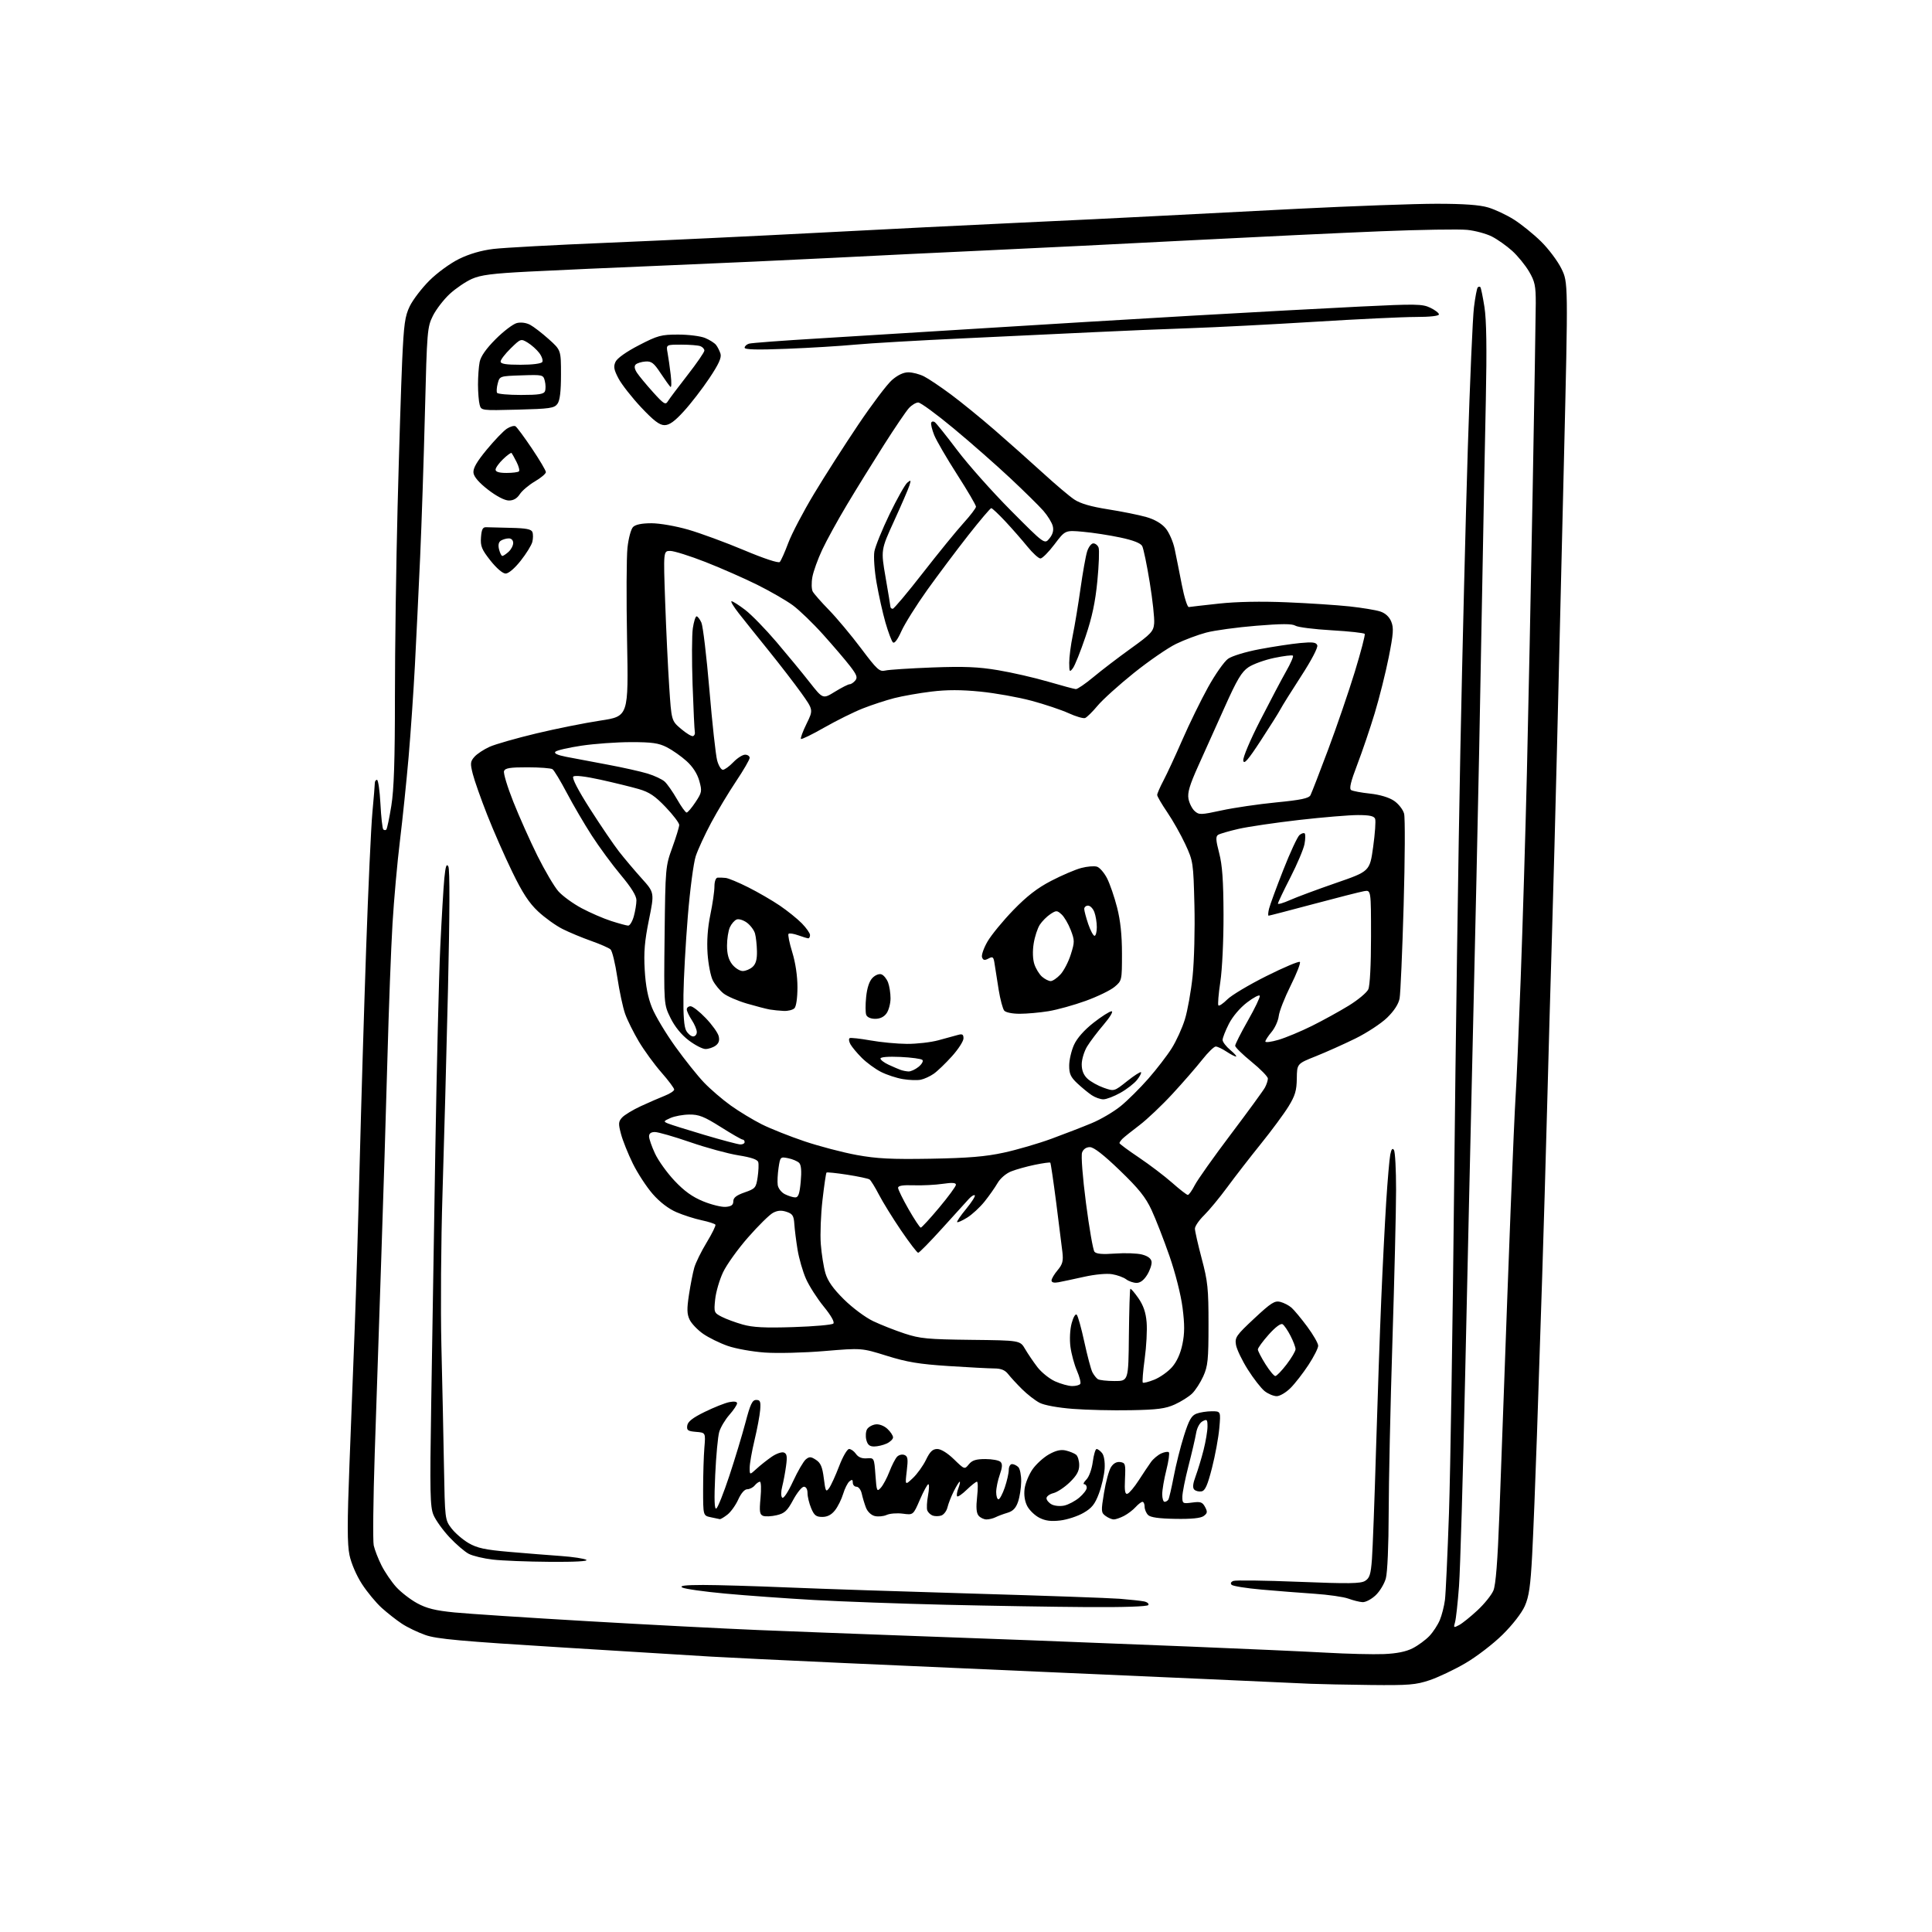 <?xml version="1.0" encoding="UTF-8" standalone="no"?>
<svg 
  version="1.1" 
  xmlns="http://www.w3.org/2000/svg" 
  xmlns:xlink="http://www.w3.org/1999/xlink" 
  xmlns:svg="http://www.w3.org/2000/svg"
  xmlns:rdf="http://www.w3.org/1999/02/22-rdf-syntax-ns#"
  xmlns:cc="http://creativecommons.org/ns#"
  xmlns:dc="http://purl.org/dc/elements/1.1/"
  viewBox="0 0 768 768"
  width="768"
  height="768"
>
<style>svg {background-color: white; }</style>"
<path stroke="none" fill="black" fill-rule="evenodd" d="M544.78,669.81C535.28,669.70 524.58,669.48 521.00,669.33C517.42,669.17 499.20,668.35 480.50,667.50C461.80,666.66 431.20,665.31 412.50,664.50C393.80,663.70 358.93,662.15 335.00,661.06C311.07,659.97 287.45,658.83 282.50,658.52C277.55,658.21 251.25,656.59 224.05,654.92C183.24,652.41 173.63,651.54 169.11,649.95C166.10,648.89 161.89,646.87 159.77,645.46C157.64,644.06 154.05,641.24 151.78,639.20C149.52,637.17 145.96,632.88 143.89,629.68C141.70,626.31 139.62,621.47 138.93,618.18C138.02,613.81 138.01,605.48 138.92,582.00C139.56,565.23 140.51,540.70 141.02,527.50C141.53,514.30 142.42,484.82 142.99,462.00C143.57,439.18 144.72,400.93 145.55,377.00C146.38,353.07 147.49,328.77 148.03,323.00C148.56,317.23 149.00,311.94 149.00,311.25C149.00,310.56 149.39,310.00 149.86,310.00C150.34,310.00 150.95,314.29 151.23,319.53C151.50,324.77 152.01,329.34 152.36,329.70C152.71,330.05 153.25,330.08 153.56,329.78C153.87,329.47 154.76,325.23 155.55,320.36C156.61,313.88 156.99,302.23 156.99,277.00C156.99,258.02 157.47,224.05 158.05,201.50C158.63,178.95 159.45,152.82 159.87,143.43C160.54,128.76 160.96,125.71 162.89,121.72C164.13,119.17 167.63,114.59 170.66,111.56C173.76,108.46 178.94,104.68 182.47,102.94C186.56,100.93 191.33,99.54 196.13,98.96C200.18,98.47 220.60,97.36 241.50,96.50C262.40,95.63 300.20,93.84 325.50,92.51C350.80,91.17 386.80,89.38 405.50,88.52C424.20,87.66 447.82,86.52 458.00,85.97C468.18,85.43 494.27,84.09 516.00,82.99C537.73,81.90 562.51,81.00 571.07,81.00C581.85,81.00 588.15,81.45 591.57,82.47C594.28,83.27 598.89,85.44 601.82,87.29C604.74,89.14 609.58,93.04 612.57,95.98C615.56,98.91 619.21,103.78 620.69,106.80C623.38,112.30 623.38,112.30 621.68,183.40C620.75,222.51 619.51,273.62 618.94,297.00C618.38,320.38 617.47,353.90 616.94,371.50C616.40,389.10 615.53,419.93 615.01,440.00C614.48,460.07 613.59,490.45 613.04,507.50C612.48,524.55 611.55,552.90 610.96,570.50C610.37,588.10 609.51,609.52 609.06,618.10C608.40,630.49 607.80,634.66 606.13,638.43C604.90,641.21 601.24,645.92 597.27,649.83C593.55,653.50 586.90,658.60 582.50,661.16C578.10,663.73 571.70,666.76 568.28,667.91C562.81,669.75 559.98,669.98 544.78,669.81zM550.08,657.52C555.23,657.31 558.92,656.56 561.58,655.20C563.74,654.09 566.71,651.90 568.20,650.34C569.68,648.78 571.55,645.92 572.35,644.00C573.15,642.08 574.07,638.48 574.39,636.00C574.70,633.52 575.42,618.00 575.99,601.50C576.55,585.00 577.48,526.05 578.05,470.50C578.62,414.95 579.73,337.55 580.51,298.50C581.30,259.45 582.63,205.45 583.47,178.50C584.32,151.55 585.42,126.20 585.92,122.17C586.42,118.13 587.10,114.57 587.42,114.25C587.74,113.93 588.21,113.87 588.46,114.13C588.71,114.38 589.44,117.94 590.09,122.04C590.90,127.23 591.07,138.48 590.64,159.00C590.29,175.22 589.76,202.90 589.45,220.50C589.15,238.10 588.49,272.98 588.00,298.00C587.51,323.02 586.40,372.98 585.55,409.00C584.70,445.02 583.30,506.90 582.43,546.50C581.57,586.10 580.47,623.90 579.98,630.50C579.49,637.10 578.78,643.56 578.40,644.86C577.75,647.08 577.85,647.15 580.04,645.98C581.33,645.29 584.61,642.65 587.33,640.11C590.06,637.58 592.90,634.04 593.65,632.26C594.59,630.05 595.33,620.59 596.02,602.26C596.58,587.54 597.47,562.90 598.02,547.50C598.56,532.10 599.67,502.18 600.49,481.00C601.31,459.82 602.23,439.12 602.52,435.00C602.82,430.88 603.70,410.18 604.50,389.00C605.29,367.82 606.40,330.93 606.97,307.00C607.54,283.07 608.56,233.12 609.24,196.00C609.92,158.88 610.48,124.90 610.49,120.50C610.50,113.60 610.13,111.87 607.81,107.92C606.32,105.40 603.31,101.70 601.10,99.71C598.89,97.72 595.28,95.16 593.06,94.03C590.84,92.90 586.43,91.70 583.26,91.38C580.09,91.05 564.67,91.30 549.00,91.93C533.33,92.56 499.31,94.18 473.40,95.52C447.50,96.87 411.28,98.66 392.90,99.50C374.53,100.34 346.68,101.69 331.00,102.50C315.32,103.30 285.85,104.65 265.50,105.49C245.15,106.33 220.29,107.44 210.26,107.96C195.77,108.70 191.11,109.30 187.59,110.86C185.15,111.94 181.18,114.63 178.78,116.84C176.38,119.06 173.37,122.97 172.09,125.53C169.85,130.03 169.73,131.47 168.92,163.85C168.46,182.36 167.60,208.30 167.01,221.50C166.41,234.70 165.48,254.05 164.93,264.50C164.38,274.95 163.25,291.38 162.42,301.00C161.58,310.62 160.04,325.54 158.99,334.15C157.93,342.75 156.60,357.60 156.03,367.15C155.45,376.69 154.54,400.93 154.00,421.00C153.46,441.07 152.35,477.07 151.53,501.00C150.72,524.92 149.56,559.49 148.96,577.82C148.36,596.15 148.18,612.57 148.56,614.32C148.94,616.07 150.33,619.65 151.66,622.29C152.98,624.92 155.61,628.77 157.48,630.85C159.36,632.92 163.11,635.83 165.83,637.31C169.61,639.37 173.07,640.22 180.63,640.97C186.06,641.50 209.85,643.07 233.50,644.44C257.15,645.82 287.75,647.40 301.50,647.97C315.25,648.53 339.32,649.45 355.00,650.02C370.68,650.58 394.98,651.48 409.00,652.01C423.02,652.55 451.87,653.69 473.09,654.54C494.32,655.40 518.62,656.49 527.09,656.96C535.57,657.44 545.91,657.69 550.08,657.52zM432.19,638.84C419.16,638.76 393.88,638.34 376.00,637.92C358.12,637.50 334.50,636.64 323.50,636.02C312.50,635.39 296.62,634.25 288.21,633.47C279.80,632.69 272.15,631.61 271.21,631.06C269.99,630.35 272.38,630.06 279.50,630.05C285.00,630.05 300.07,630.49 313.00,631.03C325.93,631.57 359.28,632.68 387.12,633.49C414.97,634.30 441.07,635.22 445.12,635.54C449.18,635.86 453.53,636.34 454.79,636.59C456.05,636.85 456.81,637.50 456.48,638.03C456.12,638.62 446.61,638.94 432.19,638.84zM541.64,636.88C540.46,636.82 537.92,636.19 536.00,635.48C534.08,634.78 528.00,633.91 522.50,633.54C517.00,633.17 507.55,632.43 501.51,631.89C495.46,631.36 490.10,630.50 489.59,629.99C489.02,629.42 489.30,628.82 490.30,628.44C491.19,628.10 502.86,628.25 516.21,628.79C536.14,629.59 540.89,629.53 542.66,628.42C544.45,627.30 544.92,625.83 545.37,619.78C545.67,615.78 546.41,596.08 547.00,576.00C547.60,555.92 548.53,529.15 549.07,516.50C549.60,503.85 550.49,486.44 551.03,477.82C551.58,469.19 552.31,460.72 552.65,458.99C553.10,456.77 553.53,456.23 554.13,457.17C554.59,457.90 554.97,465.02 554.96,473.00C554.96,480.98 554.30,508.20 553.50,533.50C552.70,558.80 552.04,589.40 552.02,601.50C552.00,614.26 551.53,625.16 550.89,627.44C550.29,629.61 548.45,632.65 546.79,634.19C545.14,635.74 542.82,636.95 541.64,636.88zM218.50,620.85C209.70,620.79 199.52,620.39 195.89,619.96C192.25,619.54 187.96,618.51 186.35,617.68C184.75,616.85 181.29,613.88 178.66,611.07C176.03,608.26 173.18,604.28 172.32,602.23C170.96,598.97 170.84,593.41 171.41,558.00C171.77,535.73 172.50,490.50 173.04,457.50C173.58,424.50 174.47,388.05 175.01,376.50C175.56,364.95 176.29,352.62 176.63,349.11C177.11,344.29 177.50,343.14 178.22,344.43C178.84,345.53 178.78,363.13 178.08,393.32C177.47,419.27 176.49,455.80 175.90,474.50C175.31,493.20 175.11,520.42 175.46,535.00C175.82,549.58 176.28,571.09 176.48,582.81C176.86,603.97 176.88,604.15 179.46,607.54C180.90,609.42 183.97,612.06 186.28,613.41C189.70,615.39 192.79,616.06 202.50,616.90C209.10,617.47 218.35,618.21 223.06,618.54C227.77,618.88 232.27,619.56 233.06,620.06C233.96,620.63 228.46,620.93 218.50,620.85zM421.50,604.41C417.86,604.85 415.60,604.57 413.20,603.36C411.38,602.45 409.20,600.34 408.34,598.69C407.34,596.75 406.97,594.27 407.30,591.76C407.59,589.61 409.00,586.17 410.43,584.10C411.86,582.04 414.80,579.36 416.96,578.14C419.75,576.58 421.71,576.13 423.69,576.60C425.24,576.97 427.06,577.72 427.75,578.26C428.44,578.80 429.00,580.67 429.00,582.42C429.00,584.77 428.03,586.53 425.25,589.23C423.19,591.23 420.26,593.17 418.75,593.54C417.24,593.91 416.00,594.83 416.00,595.57C416.00,596.32 416.93,597.43 418.06,598.03C419.19,598.64 421.45,598.84 423.08,598.48C424.71,598.12 427.39,596.70 429.02,595.33C430.66,593.95 432.00,592.19 432.00,591.41C432.00,590.63 431.55,590.00 431.00,590.00C430.45,590.00 430.83,589.17 431.85,588.15C432.90,587.10 434.00,584.06 434.39,581.15C434.76,578.32 435.45,576.00 435.91,576.00C436.38,576.00 437.35,576.71 438.07,577.59C438.86,578.53 439.28,581.05 439.11,583.79C438.95,586.32 437.93,590.78 436.84,593.70C435.25,597.95 434.03,599.48 430.68,601.40C428.38,602.73 424.25,604.08 421.50,604.41zM286.12,603.88C285.78,603.82 284.15,603.47 282.50,603.12C279.50,602.48 279.50,602.48 279.50,591.99C279.50,586.22 279.73,578.80 280.00,575.50C280.50,569.50 280.50,569.50 276.69,569.19C273.42,568.92 272.92,568.56 273.19,566.69C273.41,565.11 275.35,563.59 280.14,561.25C283.80,559.46 288.18,557.71 289.89,557.37C291.85,556.98 293.00,557.15 293.00,557.84C293.00,558.44 291.63,560.50 289.95,562.41C288.27,564.32 286.45,567.37 285.91,569.19C285.37,571.01 284.65,578.76 284.30,586.41C283.86,596.26 283.99,600.12 284.76,599.65C285.35,599.28 287.67,593.47 289.90,586.74C292.13,580.01 295.02,570.45 296.33,565.50C298.26,558.15 299.05,556.50 300.60,556.50C302.20,556.50 302.45,557.12 302.18,560.50C302.00,562.69 300.99,568.09 299.93,572.50C298.88,576.90 298.01,581.82 298.01,583.44C298.00,586.37 298.00,586.37 300.75,583.85C302.26,582.46 304.98,580.31 306.79,579.07C308.59,577.83 310.76,577.08 311.60,577.40C312.81,577.86 312.99,578.98 312.47,582.74C312.12,585.36 311.42,589.06 310.93,590.97C310.41,593.01 310.41,594.81 310.94,595.34C311.46,595.86 313.23,593.21 315.24,588.87C317.12,584.81 319.41,580.88 320.32,580.13C321.74,578.97 322.35,579.00 324.37,580.32C326.24,581.55 326.91,583.14 327.48,587.67C328.13,592.88 328.33,593.26 329.57,591.57C330.32,590.54 332.12,586.62 333.56,582.85C335.01,579.04 336.78,576.00 337.53,576.00C338.28,576.00 339.51,576.88 340.26,577.96C341.18,579.27 342.62,579.86 344.57,579.71C347.50,579.50 347.50,579.50 348.00,586.37C348.47,592.87 348.59,593.13 350.17,591.37C351.08,590.34 352.61,587.48 353.56,585.00C354.51,582.52 355.87,579.88 356.57,579.11C357.27,578.35 358.59,578.01 359.49,578.36C360.88,578.89 361.03,579.91 360.45,584.75C359.76,590.50 359.76,590.50 362.88,587.56C364.60,585.94 366.94,582.68 368.09,580.31C369.69,577.00 370.74,576.00 372.59,576.00C374.05,576.00 376.65,577.60 379.21,580.09C383.43,584.18 383.43,584.18 385.13,582.09C386.43,580.49 387.96,580.00 391.71,580.00C394.40,580.00 397.10,580.50 397.72,581.12C398.54,581.94 398.46,583.29 397.42,586.24C396.64,588.45 396.00,591.54 396.00,593.13C396.00,594.71 396.41,596.00 396.91,596.00C397.40,596.00 398.53,593.89 399.41,591.32C400.28,588.75 401.00,585.60 401.00,584.32C401.00,583.04 401.58,582.00 402.30,582.00C403.01,582.00 404.14,582.54 404.80,583.20C405.46,583.86 405.97,586.45 405.94,588.95C405.91,591.45 405.35,595.07 404.69,596.98C403.83,599.50 402.67,600.70 400.50,601.35C398.85,601.84 396.72,602.63 395.76,603.12C394.81,603.60 393.18,604.00 392.14,604.00C391.10,604.00 389.68,603.32 388.99,602.49C388.12,601.44 387.95,599.20 388.42,594.99C388.79,591.70 388.76,589.00 388.35,589.00C387.93,589.00 386.12,590.43 384.31,592.18C382.51,593.93 380.79,595.12 380.49,594.82C380.19,594.52 380.40,593.09 380.95,591.64C381.50,590.19 381.75,589.00 381.50,589.00C381.25,589.00 380.20,590.69 379.16,592.75C378.13,594.81 376.99,597.71 376.64,599.18C376.29,600.66 375.16,602.13 374.14,602.46C373.12,602.78 371.58,602.78 370.72,602.45C369.86,602.12 368.91,601.20 368.61,600.42C368.31,599.64 368.44,596.97 368.90,594.50C369.36,592.02 369.42,590.00 369.03,590.00C368.65,590.00 367.14,592.76 365.68,596.13C363.03,602.27 363.03,602.27 358.89,601.71C356.61,601.41 353.71,601.63 352.45,602.21C351.18,602.78 349.05,602.98 347.70,602.64C346.27,602.28 344.82,600.88 344.21,599.26C343.63,597.74 342.89,595.26 342.56,593.75C342.23,592.24 341.30,591.00 340.48,591.00C339.67,591.00 339.00,590.27 339.00,589.38C339.00,588.14 338.69,588.02 337.66,588.87C336.93,589.48 335.80,591.72 335.16,593.85C334.52,595.98 333.07,598.92 331.93,600.36C330.52,602.16 328.90,603.00 326.88,603.00C324.42,603.00 323.64,602.39 322.45,599.53C321.65,597.62 321.00,594.92 321.00,593.53C321.00,592.00 320.43,591.00 319.56,591.00C318.77,591.00 316.86,593.35 315.31,596.22C312.95,600.61 311.90,601.58 308.74,602.32C306.67,602.81 304.24,602.92 303.35,602.58C301.98,602.05 301.81,600.90 302.32,595.48C302.65,591.91 302.55,589.00 302.08,589.00C301.62,589.00 300.68,589.67 300.00,590.50C299.32,591.33 297.98,592.00 297.03,592.00C295.98,592.00 294.59,593.59 293.47,596.07C292.46,598.31 290.53,601.01 289.18,602.07C287.83,603.13 286.45,603.95 286.12,603.88zM442.74,604.00C441.99,604.00 440.53,603.37 439.48,602.61C437.69,601.30 437.65,600.75 438.87,593.36C439.58,589.04 440.83,584.46 441.65,583.19C442.61,581.69 443.90,580.99 445.31,581.19C447.34,581.48 447.48,581.97 447.20,587.85C446.97,592.70 447.21,594.10 448.20,593.78C448.92,593.55 450.93,591.14 452.68,588.43C454.43,585.72 456.61,582.46 457.53,581.18C458.44,579.91 460.28,578.38 461.60,577.77C462.92,577.17 464.29,576.96 464.63,577.30C464.98,577.65 464.53,580.85 463.63,584.42C462.73,587.99 462.00,592.28 462.00,593.96C462.00,595.63 462.42,597.00 462.94,597.00C463.46,597.00 464.14,596.59 464.45,596.09C464.75,595.59 465.71,591.46 466.58,586.91C467.44,582.37 469.26,575.11 470.63,570.78C472.63,564.46 473.61,562.72 475.62,561.95C477.00,561.43 479.74,561.00 481.71,561.00C485.29,561.00 485.29,561.00 484.69,567.75C484.36,571.46 483.06,578.55 481.79,583.50C480.03,590.40 479.07,592.57 477.64,592.84C476.62,593.03 475.32,592.72 474.74,592.14C474.01,591.41 474.18,589.79 475.29,586.80C476.17,584.43 477.59,579.74 478.45,576.36C479.30,572.98 480.00,568.80 480.00,567.07C480.00,564.26 479.79,564.04 478.04,564.98C476.88,565.60 475.83,567.54 475.46,569.76C475.11,571.82 473.74,577.70 472.41,582.84C471.09,587.98 470.00,593.45 470.00,594.99C470.00,597.69 470.17,597.79 473.90,597.29C477.23,596.84 477.98,597.10 479.03,599.05C480.06,600.99 479.98,601.54 478.48,602.64C477.29,603.51 473.64,603.88 467.23,603.77C460.69,603.66 457.33,603.19 456.38,602.24C455.62,601.48 455.00,599.99 455.00,598.93C455.00,597.87 454.62,597.00 454.15,597.00C453.69,597.00 452.45,597.95 451.41,599.10C450.36,600.26 448.29,601.83 446.80,602.60C445.32,603.37 443.49,604.00 442.74,604.00zM347.47,575.00C345.67,575.00 344.86,574.31 344.37,572.35C344.01,570.89 344.15,568.97 344.70,568.10C345.25,567.22 346.79,566.37 348.12,566.21C349.51,566.04 351.47,566.79 352.76,568.00C353.99,569.14 355.00,570.66 355.00,571.38C355.00,572.09 353.85,573.20 352.45,573.84C351.05,574.48 348.81,575.00 347.47,575.00zM449.50,560.58C442.35,560.72 431.99,560.48 426.47,560.05C420.53,559.59 415.14,558.61 413.25,557.63C411.50,556.72 408.36,554.29 406.28,552.22C404.20,550.16 401.72,547.46 400.76,546.23C399.52,544.64 397.95,543.99 395.26,543.98C393.19,543.97 384.98,543.54 377.00,543.02C365.35,542.26 360.53,541.46 352.50,538.95C342.50,535.83 342.50,535.83 327.77,537.06C319.67,537.75 308.98,538.01 304.03,537.66C299.07,537.31 292.42,536.12 289.26,535.01C286.09,533.90 281.70,531.74 279.50,530.21C277.30,528.67 274.89,526.15 274.14,524.60C273.06,522.35 273.01,520.35 273.88,514.64C274.48,510.71 275.42,505.90 275.98,503.94C276.53,501.98 278.74,497.48 280.89,493.94C283.04,490.40 284.61,487.20 284.39,486.83C284.16,486.46 281.70,485.67 278.91,485.07C276.12,484.48 271.60,483.03 268.87,481.85C265.75,480.51 262.25,477.83 259.46,474.63C257.02,471.84 253.46,466.39 251.56,462.53C249.66,458.66 247.54,453.38 246.86,450.79C245.76,446.67 245.82,445.86 247.28,444.24C248.21,443.22 251.56,441.19 254.73,439.72C257.90,438.26 262.19,436.39 264.25,435.58C266.31,434.77 268.00,433.66 268.00,433.11C268.00,432.56 265.71,429.50 262.91,426.31C260.10,423.11 256.07,417.57 253.94,414.00C251.82,410.43 249.36,405.48 248.49,403.00C247.61,400.52 246.22,394.00 245.39,388.50C244.57,383.00 243.36,378.01 242.70,377.41C242.04,376.81 238.57,375.29 235.00,374.03C231.43,372.77 226.30,370.64 223.62,369.29C220.93,367.94 216.56,364.80 213.91,362.32C210.31,358.96 207.69,354.95 203.66,346.65C200.67,340.52 196.18,330.30 193.68,323.94C191.18,317.59 188.59,310.26 187.94,307.66C186.87,303.44 186.95,302.71 188.62,300.82C189.66,299.66 192.37,297.87 194.65,296.85C196.94,295.83 205.26,293.45 213.15,291.56C221.04,289.67 232.53,287.37 238.67,286.44C249.84,284.75 249.84,284.75 249.27,254.62C248.96,238.06 249.03,221.46 249.43,217.74C249.84,213.97 250.82,210.32 251.65,209.49C252.63,208.51 255.14,208.00 258.96,208.00C262.23,208.00 268.65,209.12 273.64,210.56C278.51,211.98 288.48,215.64 295.80,218.72C303.66,222.03 309.45,223.94 309.97,223.40C310.46,222.91 311.98,219.50 313.35,215.83C314.72,212.16 319.32,203.39 323.57,196.33C327.81,189.27 335.73,176.91 341.15,168.85C346.57,160.79 352.60,152.80 354.54,151.10C356.82,149.10 359.14,148.00 361.08,148.00C362.74,148.00 365.54,148.73 367.30,149.62C369.06,150.50 373.88,153.74 378.00,156.80C382.12,159.86 390.00,166.27 395.50,171.05C401.00,175.83 409.55,183.43 414.50,187.95C419.45,192.48 425.07,197.24 427.00,198.53C429.42,200.16 433.59,201.38 440.50,202.47C446.00,203.34 452.82,204.71 455.66,205.53C458.97,206.47 461.73,208.08 463.34,209.99C464.72,211.63 466.35,215.34 466.95,218.24C467.56,221.13 468.84,227.55 469.80,232.50C470.76,237.45 472.01,241.42 472.58,241.31C473.16,241.21 478.55,240.59 484.56,239.94C491.54,239.18 501.29,238.99 511.50,239.42C520.30,239.78 531.55,240.53 536.50,241.06C541.45,241.60 546.92,242.50 548.65,243.07C550.68,243.73 552.23,245.15 553.03,247.07C554.07,249.58 553.91,251.85 552.04,261.28C550.81,267.45 548.30,277.45 546.47,283.50C544.64,289.55 541.52,298.74 539.54,303.92C536.93,310.73 536.26,313.54 537.11,314.07C537.76,314.47 541.14,315.10 544.61,315.47C548.52,315.89 552.15,316.98 554.15,318.33C555.92,319.53 557.72,321.82 558.15,323.45C558.58,325.08 558.50,341.49 557.97,359.92C557.44,378.35 556.72,394.99 556.36,396.89C555.94,399.13 554.18,401.85 551.39,404.56C549.01,406.87 543.34,410.59 538.78,412.83C534.23,415.07 527.14,418.24 523.04,419.88C515.58,422.85 515.58,422.85 515.50,428.72C515.44,433.51 514.83,435.56 512.19,439.85C510.41,442.74 505.48,449.42 501.23,454.68C496.98,459.95 490.98,467.69 487.90,471.88C484.82,476.07 480.65,481.11 478.65,483.08C476.64,485.05 475.00,487.44 475.00,488.40C475.00,489.35 476.22,494.72 477.70,500.32C480.11,509.37 480.41,512.27 480.40,526.50C480.40,540.54 480.14,543.06 478.32,547.09C477.18,549.62 475.18,552.71 473.87,553.97C472.57,555.22 469.48,557.17 467.00,558.29C463.33,559.96 460.11,560.39 449.50,560.58zM507.52,555.00C506.28,555.00 504.12,554.10 502.72,553.00C501.32,551.89 498.30,548.02 496.01,544.39C493.72,540.77 491.61,536.35 491.32,534.59C490.84,531.63 491.41,530.82 498.57,524.13C505.23,517.91 506.71,516.96 508.92,517.51C510.34,517.87 512.36,518.91 513.40,519.83C514.45,520.75 517.26,524.14 519.65,527.36C522.04,530.58 524.00,534.00 524.00,534.95C524.00,535.91 522.26,539.35 520.13,542.59C518.00,545.84 514.80,549.96 513.01,551.75C511.23,553.54 508.75,555.00 507.52,555.00zM426.19,550.98C427.67,550.99 429.13,550.60 429.43,550.11C429.74,549.62 429.13,547.26 428.09,544.86C427.05,542.46 425.89,538.20 425.52,535.39C425.13,532.41 425.33,528.49 426.00,526.01C426.65,523.58 427.52,522.12 428.02,522.62C428.50,523.11 429.86,528.00 431.05,533.50C432.24,539.00 433.68,544.40 434.25,545.50C434.83,546.60 435.79,547.83 436.40,548.23C437.00,548.64 439.99,548.98 443.03,548.98C448.57,549.00 448.57,549.00 448.75,530.86C448.86,520.89 449.11,512.55 449.32,512.34C449.53,512.14 450.97,513.80 452.52,516.03C454.52,518.92 455.48,521.72 455.80,525.63C456.06,528.68 455.71,535.21 455.03,540.15C454.36,545.09 454.02,549.35 454.28,549.61C454.54,549.87 456.60,549.34 458.86,548.44C461.12,547.53 464.29,545.29 465.90,543.46C467.80,541.29 469.25,538.10 470.02,534.38C470.93,530.02 470.94,526.53 470.08,519.82C469.43,514.72 467.23,506.04 464.87,499.25C462.62,492.79 459.42,484.57 457.76,481.00C455.39,475.90 452.67,472.50 445.14,465.25C438.69,459.03 434.79,456.00 433.24,456.00C431.80,456.00 430.64,456.80 430.15,458.13C429.69,459.36 430.35,467.87 431.70,478.30C432.99,488.22 434.50,496.90 435.07,497.59C435.81,498.47 438.22,498.68 443.30,498.31C447.26,498.02 452.07,498.19 454.00,498.70C456.30,499.30 457.59,500.28 457.77,501.56C457.91,502.63 457.13,504.96 456.03,506.75C454.71,508.90 453.26,509.99 451.76,509.97C450.52,509.95 448.67,509.31 447.66,508.54C446.64,507.77 444.15,506.86 442.11,506.52C439.94,506.15 435.29,506.58 430.95,507.55C426.85,508.46 422.26,509.44 420.75,509.72C418.98,510.05 418.00,509.79 418.00,509.01C418.00,508.34 419.08,506.50 420.41,504.93C422.38,502.59 422.73,501.28 422.33,497.78C422.06,495.43 420.94,486.53 419.85,478.01C418.75,469.49 417.70,462.36 417.51,462.17C417.31,461.98 414.54,462.37 411.33,463.03C408.12,463.69 403.90,464.87 401.95,465.65C399.90,466.46 397.61,468.43 396.55,470.28C395.53,472.05 393.19,475.38 391.35,477.67C389.51,479.96 386.40,482.83 384.45,484.03C382.49,485.24 380.71,486.04 380.48,485.81C380.25,485.58 381.86,483.22 384.06,480.56C386.25,477.90 387.80,475.47 387.50,475.17C387.19,474.86 386.14,475.49 385.16,476.56C384.17,477.62 379.40,482.89 374.56,488.25C369.72,493.61 365.41,498.00 364.99,498.00C364.57,498.00 361.51,494.00 358.18,489.11C354.85,484.21 350.89,477.80 349.37,474.86C347.85,471.91 346.17,469.21 345.65,468.85C345.13,468.49 341.15,467.65 336.81,466.97C332.47,466.30 328.75,465.91 328.55,466.12C328.34,466.33 327.62,471.20 326.96,476.95C326.29,482.70 325.98,490.61 326.28,494.54C326.58,498.46 327.40,503.66 328.11,506.08C329.03,509.23 331.15,512.24 335.48,516.53C338.89,519.90 344.02,523.72 347.12,525.19C350.17,526.64 355.78,528.85 359.58,530.10C365.71,532.12 368.74,532.41 386.00,532.61C405.50,532.83 405.50,532.83 407.50,536.26C408.60,538.15 410.80,541.38 412.38,543.45C413.97,545.52 417.12,548.06 419.38,549.09C421.65,550.11 424.71,550.97 426.19,550.98zM506.96,547.00C507.48,547.00 509.50,544.91 511.45,542.36C513.40,539.80 515.00,537.08 515.00,536.32C515.00,535.55 514.11,533.17 513.01,531.03C511.92,528.89 510.50,526.81 509.84,526.40C509.12,525.96 506.98,527.55 504.33,530.52C501.95,533.19 500.01,535.85 500.02,536.44C500.03,537.02 501.38,539.64 503.02,542.25C504.66,544.86 506.43,547.00 506.96,547.00zM315.42,527.54C323.62,527.28 330.75,526.65 331.26,526.14C331.84,525.56 330.37,522.96 327.44,519.37C324.82,516.16 321.65,511.19 320.38,508.33C319.12,505.47 317.62,500.28 317.05,496.81C316.48,493.34 315.90,488.73 315.76,486.58C315.54,483.25 315.06,482.51 312.65,481.71C310.61,481.04 309.08,481.15 307.26,482.13C305.87,482.87 301.42,487.26 297.38,491.87C293.33,496.48 288.86,502.72 287.43,505.74C286.00,508.76 284.59,513.61 284.29,516.52C283.76,521.65 283.83,521.86 286.85,523.42C288.56,524.31 292.33,525.70 295.23,526.52C299.25,527.66 304.03,527.91 315.42,527.54zM366.02,488.00C366.38,488.00 369.68,484.42 373.34,480.04C377.00,475.67 380.00,471.58 380.00,470.95C380.00,470.14 378.47,470.04 374.75,470.59C371.86,471.02 366.69,471.28 363.25,471.17C358.89,471.02 357.00,471.32 357.00,472.18C357.00,472.85 358.88,476.68 361.18,480.70C363.48,484.71 365.65,488.00 366.02,488.00zM288.50,479.75C290.73,479.56 291.50,479.00 291.50,477.53C291.50,476.10 292.73,475.14 296.00,474.00C300.24,472.53 300.54,472.18 301.17,467.97C301.53,465.51 301.65,462.81 301.42,461.98C301.14,460.93 298.65,460.08 293.52,459.26C289.39,458.60 280.77,456.25 274.35,454.03C267.94,451.82 261.63,450.00 260.34,450.00C258.77,450.00 258.00,450.58 258.01,451.75C258.02,452.71 259.08,455.78 260.38,458.56C261.67,461.34 265.15,466.20 268.12,469.35C271.97,473.45 275.21,475.78 279.50,477.54C282.80,478.89 286.85,479.89 288.50,479.75zM316.11,475.99C317.36,476.00 317.85,474.60 318.30,469.75C318.69,465.52 318.49,463.10 317.68,462.27C317.01,461.60 315.05,460.76 313.31,460.41C310.21,459.79 310.14,459.86 309.49,464.23C309.12,466.68 308.97,469.76 309.16,471.07C309.35,472.38 310.62,474.02 312.00,474.71C313.38,475.40 315.23,475.98 316.11,475.99zM472.18,475.00C472.61,475.00 473.84,473.27 474.92,471.16C476.00,469.04 482.46,459.92 489.28,450.89C496.10,441.85 502.20,433.49 502.84,432.30C503.48,431.11 504.00,429.51 504.00,428.74C504.00,427.98 501.07,424.98 497.50,422.08C493.93,419.17 491.00,416.31 491.00,415.70C491.00,415.10 493.27,410.60 496.05,405.71C498.83,400.83 500.96,396.39 500.78,395.85C500.60,395.31 498.32,396.50 495.72,398.49C492.89,400.65 489.98,404.09 488.49,407.02C487.12,409.72 486.00,412.58 486.00,413.38C486.00,414.17 487.38,415.99 489.08,417.41C490.77,418.83 491.78,420.00 491.33,419.99C490.87,419.99 489.15,419.09 487.50,418.00C485.85,416.91 483.95,416.01 483.27,416.01C482.60,416.00 480.18,418.36 477.90,421.25C475.62,424.14 470.33,430.23 466.13,434.78C461.93,439.34 456.02,444.94 453.00,447.24C449.98,449.53 446.94,451.96 446.25,452.63C445.56,453.31 445.00,454.10 445.00,454.40C445.00,454.70 448.49,457.28 452.75,460.14C457.01,463.01 462.95,467.52 465.95,470.17C468.95,472.83 471.75,475.00 472.18,475.00zM370.00,460.61C384.92,460.34 391.73,459.78 399.00,458.20C404.23,457.07 412.78,454.58 418.00,452.66C423.23,450.74 430.43,447.95 434.00,446.46C437.57,444.98 442.75,441.93 445.50,439.69C448.25,437.45 453.19,432.54 456.48,428.79C459.77,425.03 463.95,419.61 465.76,416.73C467.58,413.85 469.94,408.69 471.00,405.25C472.07,401.81 473.45,394.07 474.08,388.05C474.71,382.03 475.04,369.32 474.80,359.80C474.38,342.90 474.30,342.34 471.20,335.64C469.45,331.87 466.22,326.14 464.01,322.90C461.81,319.67 460.00,316.57 460.00,316.01C460.00,315.46 461.13,312.86 462.51,310.25C463.89,307.64 467.28,300.34 470.03,294.03C472.78,287.72 477.37,278.35 480.22,273.20C483.06,268.06 486.64,262.97 488.17,261.88C489.74,260.76 495.19,259.10 500.72,258.06C506.10,257.05 513.33,255.95 516.79,255.62C521.82,255.14 523.19,255.32 523.64,256.51C523.98,257.38 521.30,262.50 517.24,268.75C513.41,274.66 509.70,280.59 509.01,281.92C508.31,283.26 504.78,288.88 501.15,294.42C496.08,302.18 494.48,304.00 494.22,302.35C494.03,301.12 496.93,294.25 500.97,286.35C504.86,278.73 509.50,269.95 511.27,266.83C513.05,263.72 514.26,260.92 513.96,260.63C513.66,260.33 510.32,260.74 506.53,261.53C502.74,262.32 498.12,263.99 496.27,265.24C493.57,267.06 491.73,270.15 486.87,281.00C483.54,288.43 478.80,298.97 476.33,304.44C472.88,312.10 471.99,315.11 472.44,317.55C472.77,319.30 473.87,321.48 474.89,322.40C476.62,323.97 477.31,323.95 485.62,322.15C490.50,321.09 500.25,319.66 507.29,318.97C517.15,318.01 520.27,317.35 520.93,316.11C521.39,315.23 524.55,307.07 527.95,298.00C531.35,288.93 536.11,275.02 538.54,267.11C540.96,259.19 542.74,252.39 542.50,251.99C542.25,251.60 536.35,250.95 529.38,250.55C522.40,250.15 515.90,249.33 514.93,248.72C513.63,247.91 509.44,247.92 499.33,248.75C491.72,249.37 482.80,250.59 479.50,251.46C476.20,252.33 470.80,254.36 467.50,255.96C464.20,257.57 456.66,262.76 450.75,267.50C444.84,272.24 438.34,278.10 436.32,280.52C434.30,282.94 432.06,285.15 431.35,285.42C430.64,285.69 427.68,284.83 424.78,283.50C421.88,282.18 415.23,279.95 410.00,278.55C404.77,277.15 395.66,275.52 389.74,274.93C382.11,274.17 376.44,274.16 370.24,274.92C365.43,275.50 358.80,276.67 355.50,277.51C352.20,278.36 346.57,280.20 343.00,281.61C339.43,283.01 332.54,286.43 327.69,289.19C322.85,291.96 318.66,294.00 318.39,293.73C318.13,293.46 319.12,290.75 320.61,287.72C323.32,282.20 323.32,282.20 318.53,275.48C315.89,271.79 310.08,264.25 305.62,258.72C301.15,253.19 295.79,246.49 293.70,243.83C291.62,241.17 290.31,239.00 290.81,239.00C291.31,239.00 293.74,240.55 296.22,242.44C298.70,244.33 304.29,250.07 308.65,255.19C313.01,260.31 318.95,267.52 321.84,271.21C327.11,277.92 327.11,277.92 331.91,274.96C334.56,273.33 337.18,272.00 337.74,272.00C338.30,272.00 339.31,271.34 339.98,270.52C340.98,269.32 340.60,268.27 337.90,264.77C336.09,262.42 331.30,256.81 327.25,252.30C323.21,247.79 317.76,242.53 315.15,240.61C312.54,238.70 306.19,235.03 301.04,232.47C295.89,229.91 286.61,225.83 280.42,223.40C274.22,220.98 267.93,219.00 266.43,219.00C263.70,219.00 263.70,219.00 264.41,239.16C264.80,250.25 265.52,265.44 266.02,272.91C266.91,286.50 266.91,286.50 270.71,289.73C272.79,291.51 274.95,292.81 275.50,292.61C276.05,292.41 276.37,291.69 276.21,291.01C276.05,290.33 275.65,281.83 275.31,272.13C274.98,262.42 275.02,252.34 275.41,249.74C275.80,247.13 276.47,245.00 276.90,245.00C277.33,245.00 278.19,246.12 278.81,247.48C279.43,248.84 280.87,260.88 282.00,274.23C283.13,287.58 284.51,300.19 285.07,302.25C285.62,304.31 286.65,306.00 287.35,306.00C288.05,306.00 289.92,304.65 291.50,303.00C293.08,301.35 295.19,300.00 296.19,300.00C297.18,300.00 298.00,300.57 298.00,301.26C298.00,301.95 295.57,306.15 292.60,310.58C289.63,315.02 285.17,322.44 282.69,327.07C280.21,331.71 277.45,337.67 276.57,340.33C275.69,342.99 274.27,353.75 273.41,364.33C272.55,374.87 271.77,388.90 271.68,395.50C271.57,403.67 271.92,408.22 272.79,409.75C273.50,410.99 274.73,412.00 275.54,412.00C276.34,412.00 277.00,411.21 276.99,410.25C276.99,409.29 276.09,407.15 275.00,405.50C273.91,403.85 273.01,401.94 273.01,401.25C273.00,400.56 273.68,400.00 274.52,400.00C275.35,400.00 278.07,402.12 280.55,404.72C283.04,407.31 285.35,410.53 285.68,411.87C286.11,413.59 285.75,414.71 284.46,415.66C283.45,416.40 281.64,417.00 280.45,417.00C279.26,417.00 276.23,415.43 273.73,413.52C270.81,411.29 268.21,408.08 266.52,404.63C263.88,399.24 263.88,399.24 264.19,371.87C264.50,344.89 264.54,344.39 267.25,336.92C268.76,332.76 270.00,328.71 270.00,327.92C270.00,327.14 267.58,323.95 264.62,320.85C260.39,316.41 258.11,314.88 253.87,313.65C250.92,312.80 244.07,311.12 238.66,309.93C232.52,308.58 228.48,308.12 227.89,308.71C227.30,309.30 229.80,314.13 234.56,321.58C238.74,328.13 243.92,335.75 246.06,338.50C248.21,341.25 252.26,346.05 255.06,349.16C260.16,354.83 260.16,354.83 257.96,365.66C256.25,374.08 255.87,378.54 256.29,385.63C256.66,391.95 257.56,396.57 259.21,400.63C260.52,403.86 264.66,410.77 268.42,416.00C272.17,421.23 277.32,427.68 279.87,430.34C282.42,433.00 287.20,437.11 290.50,439.47C293.80,441.83 299.35,445.19 302.83,446.94C306.31,448.68 313.96,451.72 319.83,453.70C325.70,455.67 335.00,458.11 340.50,459.12C348.56,460.59 354.28,460.88 370.00,460.61zM294.25,454.93C295.21,454.97 296.00,454.55 296.00,454.00C296.00,453.45 295.64,453.00 295.21,453.00C294.77,453.00 290.85,450.75 286.50,448.00C279.93,443.85 277.81,443.01 274.04,443.05C271.54,443.07 268.15,443.69 266.50,444.43C263.73,445.66 263.65,445.82 265.50,446.59C266.60,447.05 273.12,449.10 280.00,451.14C286.88,453.18 293.29,454.89 294.25,454.93zM438.60,437.00C437.41,437.00 435.33,436.26 433.97,435.35C432.61,434.44 430.04,432.33 428.25,430.65C425.61,428.18 425.00,426.85 425.02,423.55C425.03,421.32 425.90,417.62 426.94,415.33C428.13,412.70 430.98,409.48 434.66,406.58C437.87,404.06 441.12,402.00 441.87,402.00C442.64,402.00 441.26,404.32 438.76,407.25C436.29,410.14 433.31,414.07 432.14,416.00C430.97,417.93 430.01,421.11 430.00,423.08C430.00,425.51 430.73,427.34 432.28,428.79C433.53,429.97 436.43,431.59 438.73,432.40C442.90,433.87 442.90,433.87 447.99,429.82C450.80,427.58 453.30,425.97 453.56,426.23C453.82,426.48 453.12,427.85 452.00,429.27C450.89,430.68 447.90,433.00 445.36,434.42C442.83,435.84 439.78,437.00 438.60,437.00zM366.00,429.21C364.62,429.49 361.44,429.38 358.92,428.96C356.40,428.55 352.48,427.26 350.20,426.10C347.92,424.94 344.48,422.42 342.56,420.50C340.64,418.58 338.61,416.13 338.03,415.06C337.46,414.00 337.33,412.92 337.75,412.68C338.16,412.44 341.88,412.85 346.00,413.58C350.12,414.32 356.67,414.94 360.54,414.96C364.41,414.98 370.04,414.34 373.04,413.52C376.04,412.71 379.51,411.76 380.75,411.41C382.55,410.90 383.00,411.17 383.00,412.78C383.00,413.88 380.94,417.08 378.41,419.89C375.89,422.69 372.63,425.83 371.16,426.85C369.70,427.87 367.38,428.93 366.00,429.21zM361.14,425.92C362.04,425.96 363.84,425.14 365.14,424.09C366.44,423.03 367.13,421.80 366.67,421.34C366.21,420.88 362.28,420.35 357.92,420.15C353.11,419.93 350.00,420.18 350.00,420.78C350.00,421.33 351.46,422.44 353.25,423.26C355.04,424.09 357.18,425.00 358.00,425.30C358.82,425.60 360.24,425.88 361.14,425.92zM508.25,413.34C511.14,412.49 517.10,410.00 521.50,407.82C525.90,405.63 532.50,402.00 536.17,399.74C539.84,397.48 543.33,394.57 543.92,393.27C544.57,391.85 545.00,383.48 545.00,372.34C545.00,353.77 545.00,353.77 542.25,354.25C540.74,354.51 531.69,356.81 522.15,359.36C512.60,361.91 504.57,364.00 504.29,364.00C504.01,364.00 504.09,362.76 504.46,361.25C504.83,359.74 507.38,352.80 510.12,345.83C512.85,338.87 515.76,332.62 516.57,331.94C517.38,331.27 518.32,330.98 518.64,331.31C518.97,331.64 518.93,333.54 518.56,335.54C518.18,337.54 515.65,343.52 512.94,348.82C510.22,354.12 508.00,358.79 508.00,359.19C508.00,359.60 510.14,358.97 512.75,357.81C515.36,356.64 523.58,353.59 531.00,351.02C544.50,346.36 544.50,346.36 545.85,336.67C546.59,331.33 546.95,326.30 546.63,325.49C546.21,324.39 544.42,324.00 539.78,324.00C536.32,324.00 525.80,324.88 516.39,325.95C506.99,327.03 496.19,328.62 492.40,329.48C488.60,330.35 484.93,331.42 484.23,331.85C483.21,332.49 483.29,333.94 484.63,339.07C485.89,343.89 486.32,350.02 486.37,363.50C486.40,373.69 485.85,385.32 485.10,390.31C484.37,395.15 484.03,399.37 484.34,399.68C484.66,399.99 486.25,398.90 487.90,397.26C489.54,395.61 496.54,391.44 503.46,387.98C510.37,384.52 516.34,382.01 516.72,382.39C517.10,382.76 515.45,387.00 513.06,391.79C510.67,396.58 508.53,402.03 508.32,403.90C508.10,405.78 506.81,408.62 505.46,410.23C504.11,411.84 503.00,413.54 503.00,414.02C503.00,414.50 505.36,414.19 508.25,413.34zM347.91,405.00C346.13,405.00 344.70,404.37 344.34,403.43C344.00,402.57 343.99,399.34 344.31,396.27C344.69,392.61 345.58,389.98 346.86,388.69C348.01,387.55 349.50,386.98 350.43,387.34C351.31,387.67 352.47,389.11 353.02,390.54C353.56,391.96 354.00,394.80 354.00,396.84C354.00,398.88 353.30,401.56 352.44,402.78C351.43,404.23 349.85,405.00 347.91,405.00zM405.37,402.99C402.43,403.00 399.79,402.46 399.19,401.73C398.61,401.03 397.62,397.32 396.99,393.48C396.36,389.64 395.63,385.03 395.38,383.24C394.96,380.35 394.68,380.10 392.94,381.03C391.41,381.85 390.84,381.74 390.38,380.56C390.06,379.71 391.04,376.88 392.56,374.26C394.09,371.64 398.69,366.03 402.80,361.79C408.20,356.22 412.37,352.99 417.88,350.14C422.07,347.96 427.43,345.67 429.80,345.04C432.16,344.41 434.98,344.18 436.07,344.52C437.15,344.86 438.95,346.95 440.08,349.15C441.20,351.36 443.00,356.57 444.06,360.74C445.39,365.93 446.00,371.71 446.00,379.07C446.00,389.74 445.98,389.84 443.06,392.29C441.45,393.65 436.28,396.16 431.58,397.86C426.88,399.56 420.21,401.41 416.76,401.97C413.32,402.53 408.19,402.99 405.37,402.99zM311.55,401.86C309.87,401.79 307.38,401.53 306.00,401.30C304.62,401.06 300.52,399.99 296.88,398.93C293.24,397.86 289.07,396.05 287.61,394.91C286.15,393.76 284.25,391.44 283.37,389.76C282.50,388.07 281.56,383.27 281.27,379.10C280.93,374.07 281.30,368.84 282.37,363.64C283.27,359.32 284.00,354.26 284.00,352.39C284.00,350.41 284.52,348.95 285.25,348.88C285.94,348.82 287.39,348.87 288.48,348.99C289.56,349.10 293.61,350.79 297.48,352.74C301.34,354.68 306.98,357.95 310.01,360.01C313.03,362.06 316.97,365.24 318.76,367.06C320.54,368.89 322.00,370.97 322.00,371.69C322.00,372.41 321.69,373.00 321.32,373.00C320.95,373.00 319.16,372.46 317.35,371.81C315.53,371.15 313.78,370.88 313.46,371.21C313.13,371.54 313.79,374.82 314.93,378.51C316.21,382.65 317.00,387.95 317.00,392.41C317.00,396.67 316.51,400.09 315.80,400.80C315.14,401.46 313.23,401.94 311.55,401.86zM417.66,390.00C418.45,390.00 420.20,388.81 421.54,387.36C422.88,385.91 424.74,382.34 425.65,379.43C427.22,374.47 427.22,373.85 425.63,369.69C424.69,367.25 423.06,364.46 421.99,363.49C420.18,361.85 419.88,361.85 417.54,363.38C416.16,364.29 414.27,366.18 413.35,367.58C412.43,368.99 411.33,372.36 410.90,375.09C410.42,378.08 410.53,381.31 411.17,383.27C411.75,385.04 413.12,387.29 414.22,388.25C415.32,389.21 416.87,390.00 417.66,390.00zM295.24,386.00C296.40,386.00 298.17,385.26 299.17,384.35C300.47,383.17 300.97,381.37 300.90,378.10C300.85,375.57 300.50,372.42 300.13,371.09C299.76,369.76 298.32,367.83 296.93,366.79C295.54,365.76 293.70,365.18 292.84,365.51C291.98,365.84 290.76,367.23 290.14,368.60C289.51,369.97 289.00,373.26 289.00,375.91C289.00,379.27 289.63,381.53 291.07,383.37C292.21,384.81 294.09,386.00 295.24,386.00zM435.09,372.00C435.59,372.00 436.00,370.45 436.00,368.57C436.00,366.68 435.56,363.98 435.02,362.57C434.49,361.15 433.36,360.00 432.52,360.00C431.69,360.00 431.00,360.59 431.00,361.32C431.00,362.05 431.72,364.75 432.59,367.32C433.47,369.89 434.60,372.00 435.09,372.00zM249.70,367.95C250.36,367.98 251.37,366.31 251.95,364.25C252.52,362.19 252.99,359.32 252.99,357.87C253.00,356.11 250.97,352.82 246.82,347.87C243.42,343.82 238.20,336.72 235.22,332.11C232.24,327.49 227.77,319.84 225.28,315.11C222.78,310.37 220.24,306.17 219.62,305.77C219.01,305.36 214.55,305.02 209.72,305.02C202.82,305.00 200.81,305.32 200.36,306.50C200.04,307.33 201.71,312.84 204.06,318.75C206.41,324.66 210.72,334.31 213.64,340.19C216.57,346.07 220.30,352.41 221.94,354.28C223.59,356.15 227.75,359.18 231.19,361.02C234.63,362.85 239.93,365.15 242.97,366.12C246.01,367.10 249.04,367.92 249.70,367.95zM272.94,323.00C273.38,323.00 274.96,321.14 276.46,318.88C279.03,315.00 279.12,314.50 277.97,310.38C277.17,307.54 275.39,304.78 272.91,302.54C270.81,300.64 267.29,298.17 265.08,297.04C261.82,295.38 259.19,295.00 250.79,295.01C245.13,295.01 236.29,295.65 231.14,296.42C225.99,297.19 221.33,298.27 220.78,298.82C220.12,299.48 221.59,300.17 225.14,300.86C228.09,301.43 235.45,302.82 241.50,303.95C247.55,305.08 254.72,306.68 257.43,307.51C260.14,308.33 263.19,309.77 264.21,310.69C265.23,311.61 267.43,314.76 269.11,317.68C270.78,320.61 272.50,323.00 272.94,323.00zM427.66,273.93C428.30,273.97 431.45,271.81 434.66,269.14C437.87,266.46 444.55,261.36 449.50,257.80C457.64,251.95 458.53,250.99 458.80,247.78C458.97,245.82 458.18,238.51 457.04,231.53C455.91,224.54 454.56,218.04 454.04,217.07C453.41,215.90 450.50,214.76 445.30,213.66C441.01,212.75 434.33,211.72 430.46,211.38C423.43,210.75 423.43,210.75 419.18,216.38C416.85,219.47 414.33,222.00 413.59,222.00C412.85,222.00 410.51,219.86 408.39,217.25C406.27,214.64 402.33,210.14 399.63,207.25C396.92,204.36 394.41,202.00 394.04,202.00C393.68,202.00 389.58,206.83 384.94,212.73C380.30,218.64 372.96,228.43 368.62,234.48C364.29,240.54 359.66,247.93 358.32,250.90C356.76,254.37 355.55,255.95 354.93,255.33C354.40,254.80 353.07,251.24 351.97,247.43C350.88,243.62 349.30,236.54 348.46,231.71C347.60,226.82 347.22,221.27 347.58,219.21C347.95,217.17 350.67,210.49 353.63,204.36C356.60,198.24 359.76,192.61 360.66,191.87C362.11,190.66 362.20,190.78 361.50,193.01C361.07,194.38 358.34,200.70 355.43,207.06C350.15,218.61 350.15,218.61 352.04,229.56C353.08,235.58 353.95,240.84 353.97,241.25C353.99,241.66 354.40,242.00 354.88,242.00C355.36,242.00 360.75,235.59 366.85,227.75C372.95,219.91 380.19,211.03 382.94,208.00C385.69,204.97 387.95,202.01 387.97,201.42C387.99,200.83 384.61,195.07 380.47,188.62C376.33,182.17 372.24,175.13 371.37,172.98C370.51,170.83 369.97,168.62 370.16,168.07C370.34,167.52 370.98,167.39 371.56,167.78C372.15,168.18 376.16,173.19 380.48,178.92C384.79,184.64 394.38,195.43 401.78,202.88C415.24,216.42 415.24,216.42 417.18,214.02C418.51,212.38 418.92,210.83 418.49,209.12C418.15,207.74 416.47,205.01 414.76,203.05C413.05,201.10 407.11,195.25 401.57,190.06C396.03,184.86 385.92,175.98 379.09,170.31C372.27,164.64 365.93,160.00 365.02,160.00C364.10,160.00 362.42,161.01 361.29,162.25C360.16,163.49 355.66,170.12 351.29,177.00C346.92,183.88 340.33,194.52 336.66,200.67C332.98,206.81 328.56,214.86 326.83,218.56C325.10,222.25 323.34,227.12 322.93,229.38C322.52,231.63 322.58,234.21 323.06,235.12C323.55,236.03 326.46,239.34 329.54,242.49C332.61,245.64 338.33,252.48 342.25,257.69C348.67,266.24 349.62,267.10 351.93,266.55C353.34,266.21 361.74,265.67 370.60,265.33C383.24,264.86 388.86,265.09 396.73,266.41C402.24,267.33 411.20,269.38 416.63,270.97C422.06,272.55 427.02,273.89 427.66,273.93zM426.49,265.62C425.18,267.35 425.06,267.18 425.03,263.50C425.02,261.30 425.65,256.35 426.45,252.50C427.24,248.65 428.62,240.32 429.51,234.00C430.40,227.68 431.58,221.04 432.14,219.25C432.70,217.46 433.81,216.00 434.61,216.00C435.41,216.00 436.35,216.75 436.70,217.67C437.05,218.58 436.84,224.54 436.22,230.92C435.40,239.36 434.12,245.38 431.50,253.12C429.53,258.96 427.27,264.59 426.49,265.62zM201.00,228.00C199.84,228.00 197.39,225.90 194.97,222.85C191.48,218.43 190.94,217.11 191.20,213.60C191.43,210.44 191.90,209.52 193.25,209.58C194.21,209.63 198.61,209.74 203.03,209.83C209.14,209.96 211.20,210.36 211.64,211.50C211.96,212.33 211.94,214.09 211.61,215.41C211.28,216.73 209.20,220.10 206.98,222.90C204.60,225.92 202.16,228.00 201.00,228.00zM199.69,221.00C200.05,221.00 201.17,220.26 202.17,219.35C203.18,218.43 204.00,216.86 204.00,215.85C204.00,214.75 203.29,214.01 202.25,214.02C201.29,214.02 199.88,214.43 199.11,214.91C198.20,215.49 197.95,216.67 198.38,218.39C198.74,219.83 199.33,221.00 199.69,221.00zM202.23,198.96C200.59,198.94 197.30,197.22 194.00,194.66C190.41,191.88 188.40,189.55 188.21,187.95C188.00,186.19 189.49,183.58 193.46,178.77C196.52,175.06 200.12,171.32 201.46,170.43C202.81,169.55 204.36,169.11 204.91,169.45C205.47,169.79 208.41,173.78 211.46,178.31C214.51,182.84 217.00,187.06 217.00,187.68C217.00,188.30 215.04,189.96 212.64,191.36C210.24,192.77 207.53,195.06 206.62,196.46C205.49,198.18 204.07,198.99 202.23,198.96zM201.33,188.00C203.72,188.00 205.95,187.72 206.29,187.37C206.64,187.03 206.21,185.34 205.33,183.62C204.46,181.91 203.57,180.31 203.36,180.07C203.15,179.84 201.63,180.93 199.99,182.51C198.35,184.09 197.00,185.96 197.00,186.69C197.00,187.57 198.42,188.00 201.33,188.00zM264.15,169.00C262.16,169.00 259.85,167.23 254.83,161.90C251.17,157.99 247.14,152.85 245.88,150.48C244.04,147.00 243.80,145.73 244.67,143.84C245.33,142.41 248.94,139.84 253.95,137.25C261.46,133.36 262.80,133.00 269.61,133.00C273.71,133.00 278.51,133.61 280.28,134.35C282.05,135.08 284.01,136.32 284.63,137.10C285.25,137.87 286.05,139.46 286.41,140.62C286.88,142.18 285.70,144.78 281.96,150.37C279.16,154.56 274.60,160.47 271.83,163.49C268.16,167.52 266.09,169.00 264.15,169.00zM205.74,162.84C191.29,163.21 191.29,163.21 190.66,160.86C190.31,159.56 190.02,155.97 190.01,152.88C190.01,149.78 190.30,145.73 190.67,143.88C191.12,141.63 193.26,138.59 197.04,134.80C200.17,131.67 203.95,128.80 205.44,128.42C207.09,128.01 209.17,128.29 210.74,129.12C212.16,129.88 215.50,132.45 218.16,134.84C223.00,139.19 223.00,139.19 223.00,148.90C223.00,155.68 222.57,159.20 221.59,160.54C220.34,162.26 218.59,162.51 205.74,162.84zM265.46,159.55C266.03,158.60 269.54,153.93 273.25,149.17C276.96,144.41 280.00,140.00 280.00,139.36C280.00,138.73 279.29,137.94 278.42,137.61C277.55,137.27 274.12,137.00 270.80,137.00C264.77,137.00 264.77,137.00 265.37,140.25C265.70,142.04 266.26,145.97 266.62,149.00C266.98,152.03 266.93,154.18 266.50,153.78C266.08,153.38 264.30,150.91 262.56,148.28C259.91,144.26 258.95,143.53 256.54,143.71C254.97,143.83 253.23,144.37 252.69,144.91C252.04,145.56 252.22,146.68 253.22,148.20C254.05,149.46 256.91,152.92 259.58,155.88C263.83,160.60 264.56,161.06 265.46,159.55zM207.09,157.00C214.15,157.00 216.19,156.68 216.64,155.50C216.96,154.67 216.93,152.85 216.58,151.46C215.95,148.96 215.82,148.93 207.29,149.21C198.67,149.50 198.64,149.51 197.86,152.41C197.43,154.02 197.32,155.70 197.60,156.16C197.89,156.62 202.16,157.00 207.09,157.00zM206.94,145.00C211.64,145.00 215.16,144.55 215.56,143.90C215.94,143.30 215.40,141.69 214.37,140.32C213.34,138.96 211.27,137.11 209.77,136.20C207.07,134.58 206.98,134.61 203.02,138.48C200.81,140.64 199.00,142.99 199.00,143.70C199.00,144.66 201.10,145.00 206.94,145.00zM312.79,138.65C300.95,139.12 296.00,138.99 296.00,138.22C296.00,137.62 296.79,136.90 297.75,136.61C298.71,136.32 311.20,135.38 325.50,134.53C339.80,133.67 369.27,131.85 391.00,130.48C412.73,129.11 449.85,126.87 473.50,125.51C497.15,124.15 527.43,122.51 540.79,121.86C562.83,120.78 565.40,120.82 568.54,122.32C570.44,123.23 572.00,124.42 572.00,124.98C572.00,125.60 568.35,126.00 562.75,126.00C557.66,126.00 539.55,126.86 522.50,127.92C505.45,128.97 483.18,130.12 473.00,130.46C462.82,130.80 445.73,131.52 435.00,132.04C424.27,132.57 400.88,133.68 383.00,134.50C365.12,135.32 345.79,136.45 340.04,136.99C334.29,137.54 322.03,138.29 312.79,138.65z" />

</svg>